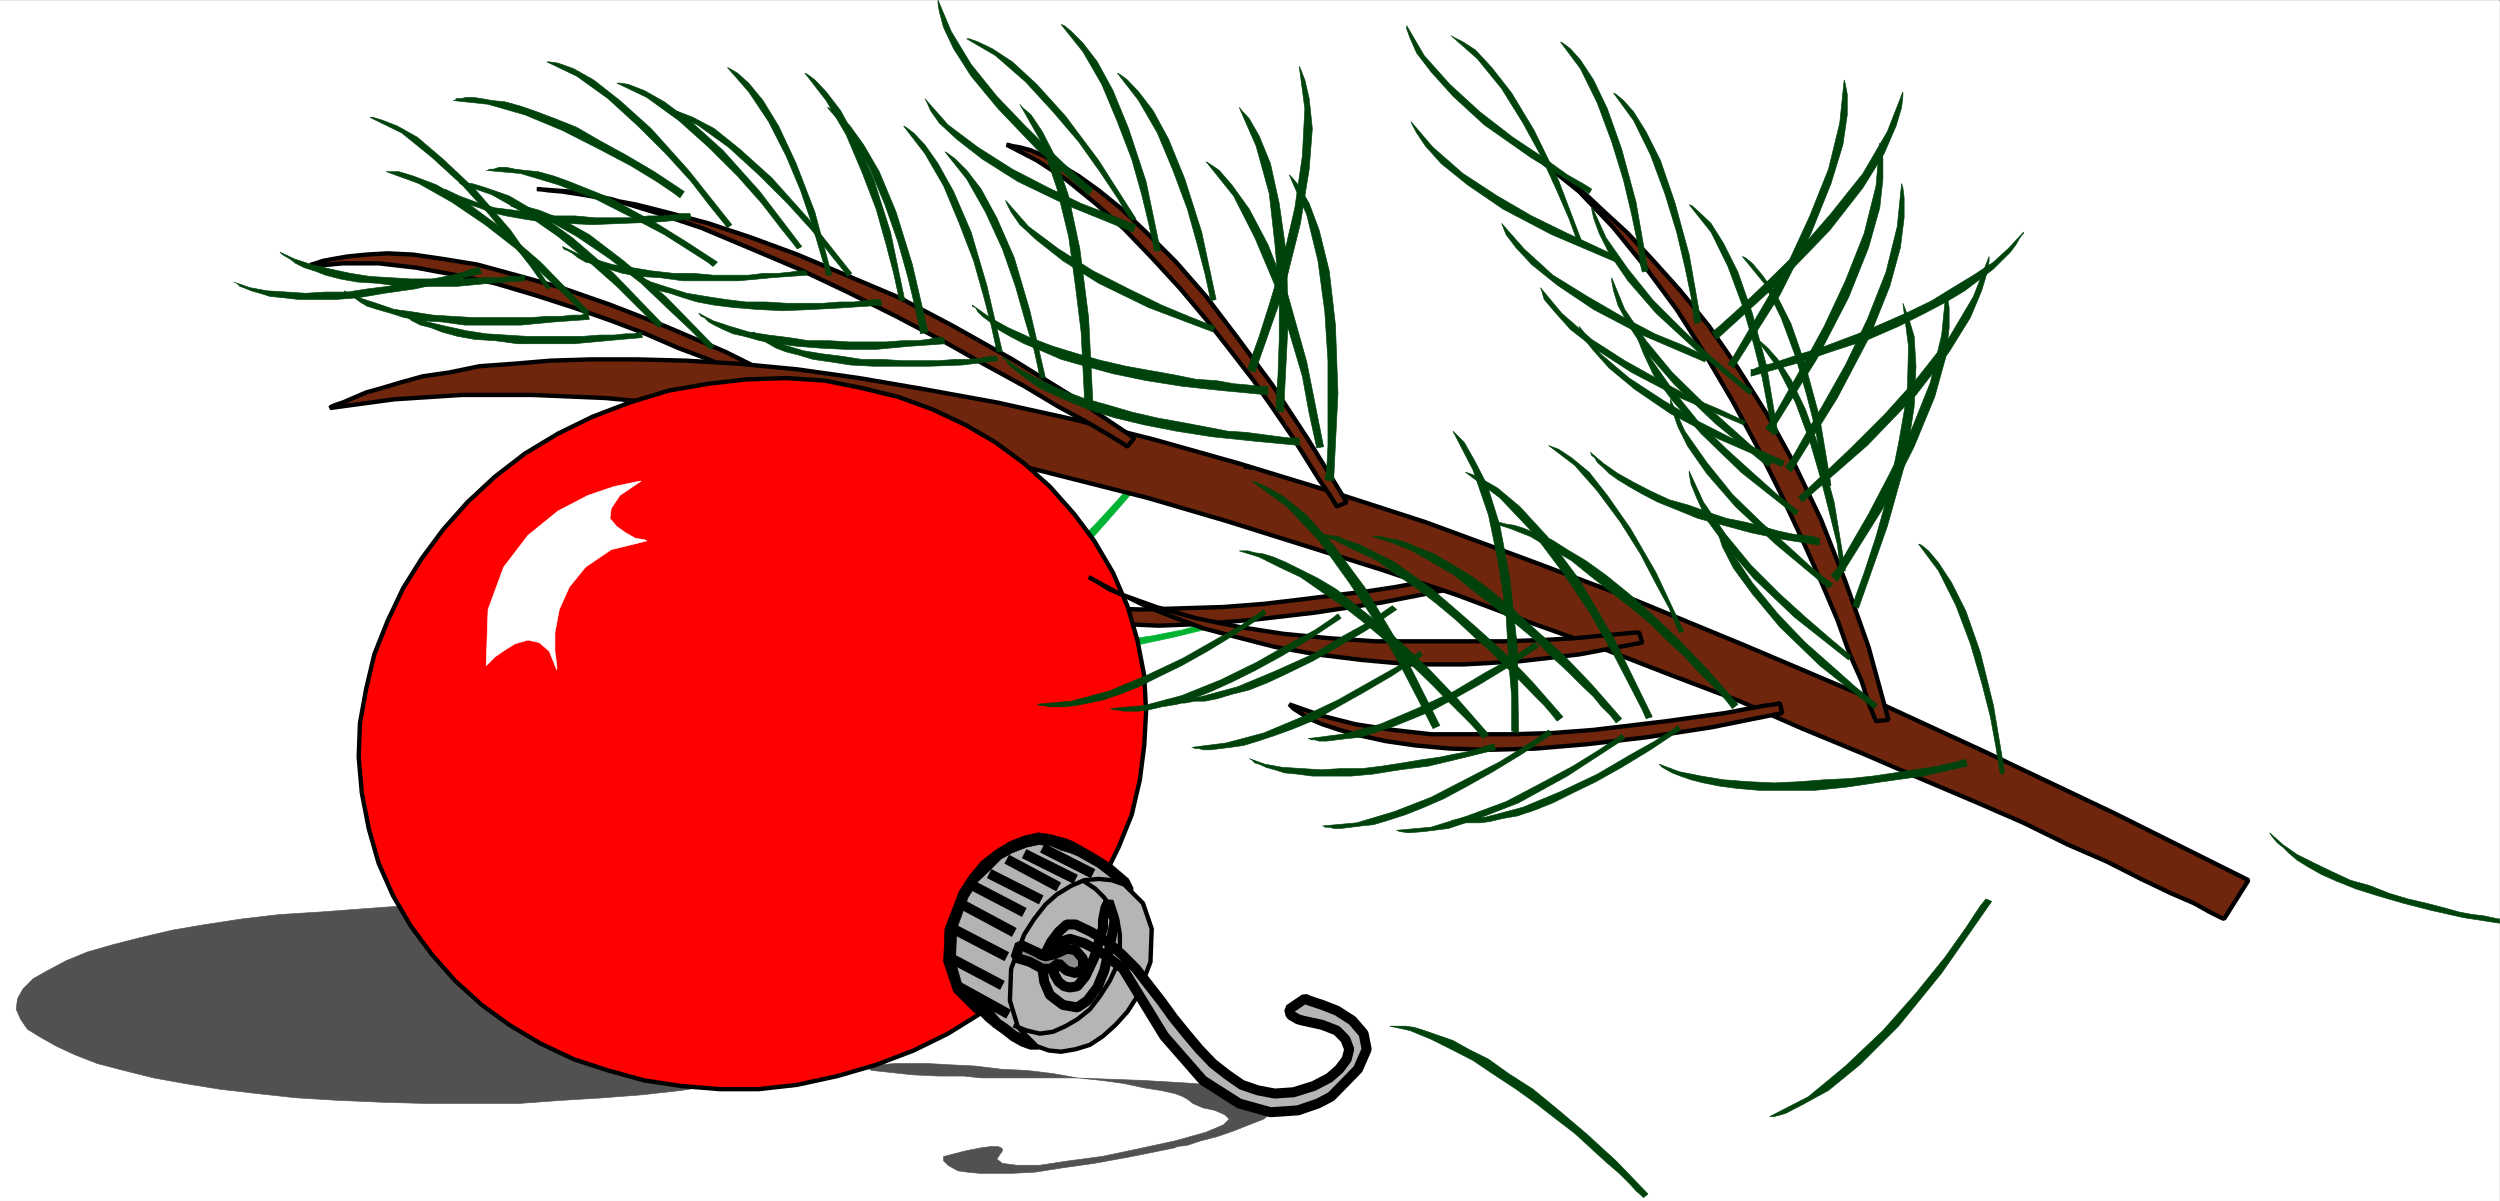 <svg xmlns="http://www.w3.org/2000/svg" width="2997.387" height="1439.999"><rect width="100%" height="100%" fill="#333333" stroke="none"/><defs><clipPath id="a"><path d="M0 0h2997.016v1438.477H0Zm0 0"/></clipPath></defs><path fill="#fff" d="M0 1439.687h2997.016V.144H0Zm0 0"/><g clip-path="url(#a)" transform="translate(0 1.523)"><path fill="#fff" fill-rule="evenodd" stroke="#fff" stroke-linecap="square" stroke-linejoin="bevel" stroke-miterlimit="10" stroke-width=".743" d="M0 1438.164h2997.016V-1.379H0Zm0 0"/></g><path fill="#70260c" fill-rule="evenodd" stroke="#70260c" stroke-linecap="square" stroke-linejoin="bevel" stroke-miterlimit="10" stroke-width=".743" d="m940.316 473.527-3.011-1.524-11.965-6.726-18.727-8.953-26.238-11.965-30.73-13.492-35.973-13.45-39.688-17.203-41.21-15.68-44.965-15.718-46.454-14.934-47.933-14.234-46.453-9.734-47.973-8.958-44.969-5.238h-42.695l-39.687 3.754 1.488-2.266 5.238-1.488 8.992-2.972 12.004-2.266 17.203-2.973 22.485-2.265 25.492-1.489 30.695 1.489 35.969 5.238 41.215 6.726 46.449 12.708 53.957 14.972 59.941 20.961 65.18 25.414 71.945 30.653 79.41 39.648zm0 0"/><path fill="none" stroke="#000" stroke-linecap="square" stroke-linejoin="bevel" stroke-miterlimit="10" stroke-width="5.239" d="m940.316 473.527-3.011-1.524-11.965-6.726-18.727-8.953-26.238-11.965-30.73-13.492-35.973-13.45-39.688-17.203-41.21-15.68-44.965-15.718-46.454-14.934-47.933-14.234-46.453-9.734-47.973-8.958-44.969-5.238h-42.695l-39.687 3.754 1.488-2.266 5.238-1.488 8.992-2.972 12.004-2.266 17.203-2.973 22.485-2.265 25.492-1.489 30.695 1.489 35.969 5.238 41.215 6.726 46.449 12.708 53.957 14.972 59.941 20.961 65.18 25.414 71.945 30.653 79.41 39.648zm0 0"/><path fill="#70260c" fill-rule="evenodd" stroke="#70260c" stroke-linecap="square" stroke-linejoin="bevel" stroke-miterlimit="10" stroke-width=".743" d="m1738.27 691.863-5.239 1.523-12.004 1.485-20.214 3.753-27.723 5.2-34.488 5.242-37.457 4.496-41.954 5.238-44.183 5.239-47.977 3.714-48.68 1.528-49.46 1.484-47.977-1.484-46.45-3.012-44.925-7.469-41.21-9.734-38.243-14.195 2.27 2.23 3.011 3.012 6.723 5.238 12.746 6.727 14.977 6.722 18.73 7.469 24.71 6.727 30.731 6.722 34.489 5.242 42.695 3.008 47.938 2.23 55.445-2.23 61.465-5.238 70.418-8.211 79.414-11.965 87.66-17.203zm0 0"/><path fill="none" stroke="#000" stroke-linecap="square" stroke-linejoin="bevel" stroke-miterlimit="10" stroke-width="5.239" d="m1738.27 691.863-5.239 1.523-12.004 1.485-20.214 3.753-27.723 5.2-34.488 5.242-37.457 4.496-41.954 5.238-44.183 5.239-47.977 3.714-48.68 1.528-49.46 1.484-47.977-1.484-46.45-3.012-44.925-7.469-41.21-9.734-38.243-14.195 2.27 2.23 3.011 3.012 6.723 5.238 12.746 6.727 14.977 6.722 18.73 7.469 24.71 6.727 30.731 6.722 34.489 5.242 42.695 3.008 47.938 2.23 55.445-2.23 61.465-5.238 70.418-8.211 79.414-11.965 87.66-17.203zm0 0"/><path fill="#00b333" fill-rule="evenodd" stroke="#00b333" stroke-linecap="square" stroke-linejoin="bevel" stroke-miterlimit="10" stroke-width=".743" d="M1449.79 746.484h-2.231l-6.762 1.484-10.48 3.715-13.489 3.754-15.719 3.012-18.73 3.715-20.254 3.011-22.441 3.711-24.008 3.012-23.969 3.715h-26.234l-23.97 1.523-22.483-1.523-23.97-1.485-20.214-3.714-19.469-6.766 3.715 1.527 3.008 3.711 5.242 1.528 8.992 3.714 10.477 3.008 12.004 3.715 14.976 1.527 17.242 2.227 20.997 1.488 25.457-1.488 26.234-2.227 32.219-3.011 34.445-7.47 38.203-8.25 42.735-10.437zm0 0"/><path fill="#00b333" fill-rule="evenodd" stroke="#00b333" stroke-linecap="square" stroke-linejoin="bevel" stroke-miterlimit="10" stroke-width=".743" d="m1371.902 563.261-1.527 1.485-5.238 6.726-8.25 10.48-11.965 11.965-14.23 15.715-17.247 18.692-18.726 18.691-20.254 18.688-22.445 20.918-22.48 20.214-24.009 19.434-23.968 16.46-26.196 17.204-24.008 14.195-23.968 11.965-23.97 6.723h10.481l8.25-1.485 10.477-2.23 12.004-4.496 15.719-5.238 17.242-8.953 18.73-11.965 22.48-13.489 23.97-18.691 25.492-22.445 29.21-26.157 30.731-30.652 32.961-37.383 35.973-41.914zm0 0"/><path fill="#515151" fill-rule="evenodd" stroke="#515151" stroke-linecap="square" stroke-linejoin="bevel" stroke-miterlimit="10" stroke-width=".743" d="m1408.578 1367.902-44.926 9.734-42.738 8.953-39.684 5.239-34.488 5.242h-27.723l-17.203-2.23-6.765-5.239 6.765-9.738v-2.227l-1.523-1.484-3.715-1.527h-8.25l-12.004 1.527-18.73 3.71-26.235 6.727v5.239l1.524 1.488 3.754 3.754 5.238 3.008 6.727 3.714 10.48 1.489 15.754 1.523h38.945l27.723-1.523 32.96-5.203 37.497-5.239 44.926-8.25 51.691-10.437 3.012-1.527 12.004-1.485 15.715-5.238 20.253-5.242 19.473-6.723 18.73-7.469 17.243-6.726 10.48-8.25 2.969-6.727-5.238-8.953-17.203-6.723-29.247-6.765-44.183-5.2-62.211-3.753-82.422-3.012h-111.629l-20.957-2.23h-30.734l-30.73-1.485-27.723-3.012-20.957-2.226-4.496-3.012 14.972-3.715 15.719-1.484h42.738l26.196 1.484 29.246 1.488 30.695 3.75 30.73 1.489 31.477 3.754 29.207 5.199 29.207 3.012 26.98 3.754 24.008 5.199 19.473 3.011 17.203 3.754 9.774 3.715 5.242 3.008 6.722 5.242 12.004 5.2 14.235 3.011 11.964 5.238 5.278 5.239-6.766 6.726-20.957 8.953zm-325.156-156.285-6.727 11.965-12.004 11.964-17.242 10.48-20.957 11.966-25.492 10.437-29.207 8.25-34.488 8.953-38.2 8.25-38.945 6.727-43.476 6.726-46.454 5.239-47.937 3.714-49.461 3.012-51.687 3.754h-108.66l-54.704-1.527-51.687-2.227-50.207-3.012-47.934-5.199-44.965-5.242-41.215-6.723-37.457-6.765-35.972-8.953-31.473-8.211-26.98-10.48-22.442-10.477-18.73-10.48-15.758-9.696-8.25-11.965-5.238-11.965 1.523-12.746 6.727-11.965 12.004-11.965 17.203-9.699 22.48-11.965 25.496-10.476 31.473-8.992 32.219-8.211 38.203-8.957 39.687-6.762 44.219-6.727 44.965-5.238 47.937-2.973 50.207-3.753 50.946-3.715h108.66l54.7 2.23 51.69 1.485 50.204 3.754 47.937 4.496 44.965 5.242 41.21 6.722 37.458 7.47 35.973 8.21 31.437 8.992 26.977 9.7 24.754 10.476 16.46 10.48 15.754 10.477 8.996 11.965 2.97 11.965zm0 0"/><path fill="#70260c" fill-rule="evenodd" stroke="#70260c" stroke-linecap="square" stroke-linejoin="bevel" stroke-miterlimit="10" stroke-width=".743" d="m2666.582 1101.667-3.715-1.484-13.492-6.727-18.727-10.476-27.722-11.965-35.973-17.207-41.21-20.918-46.45-20.215-53.215-26.156-58.457-25.414-65.18-27.684-67.406-29.168-74.172-30.656-74.957-32.922-80.898-30.652-84.692-32.887-85.39-30.652-87.664-32.922-91.414-30.656-185.805-58.336-94.426-27.684-94.387-23.93-94.43-23.93-95.128-20.171-92.902-17.207-92.157-15.719-91.418-10.437-89.187-8.25-87.66-3.715h-84.653l-80.898 5.238-77.184 10.441 1.485-1.488 5.242-2.226 8.992-3.012 12.004-5.238 15.719-6.727 18.726-5.238 22.485-6.727 26.98-7.469 31.473-4.496 35.972-7.468 41.211-3.008 44.184-3.715 48.719-1.527h54.699l58.418 1.527 63.691 3.715 70.422 6.722 74.172 10.481 78.668 13.488 86.176 15.68 91.418 20.215 95.91 23.93 103.383 29.128 107.914 32.922 115.387 37.38 122.109 44.886 127.387 47.86 134.113 55.327 140.836 59.82 146.117 67.333 154.367 73.273 161.836 80.781zm0 0"/><path fill="none" stroke="#000" stroke-linecap="square" stroke-linejoin="bevel" stroke-miterlimit="10" stroke-width="5.239" d="m2666.582 1101.667-3.715-1.484-13.492-6.727-18.727-10.476-27.722-11.965-35.973-17.207-41.21-20.918-46.45-20.215-53.215-26.156-58.457-25.414-65.18-27.684-67.406-29.168-74.172-30.656-74.957-32.922-80.898-30.652-84.692-32.887-85.39-30.652-87.664-32.922-91.414-30.656-185.805-58.336-94.426-27.684-94.387-23.93-94.43-23.93-95.128-20.171-92.902-17.207-92.157-15.719-91.418-10.437-89.187-8.25-87.66-3.715h-84.653l-80.898 5.238-77.184 10.441 1.485-1.488 5.242-2.226 8.992-3.012 12.004-5.238 15.719-6.727 18.726-5.238 22.485-6.727 26.98-7.469 31.473-4.496 35.972-7.468 41.211-3.008 44.184-3.715 48.719-1.527h54.699l58.418 1.527 63.691 3.715 70.422 6.722 74.172 10.481 78.668 13.488 86.176 15.68 91.418 20.215 95.91 23.93 103.383 29.128 107.914 32.922 115.387 37.38 122.109 44.886 127.387 47.86 134.113 55.327 140.836 59.82 146.117 67.333 154.367 73.273 161.836 80.781zm0 0"/><path fill="#00420c" fill-rule="evenodd" stroke="#00420c" stroke-linecap="square" stroke-linejoin="bevel" stroke-miterlimit="10" stroke-width=".743" d="m1499.25 560.992-2.973-1.485H1491h5.277l4.457 1.485zm0 0"/><path fill="none" stroke="#000" stroke-linecap="square" stroke-linejoin="bevel" stroke-miterlimit="10" stroke-width="5.239" d="m1499.25 560.992-2.973-1.485H1491h5.277l4.457 1.485zm0 0"/><path fill="#70260c" fill-rule="evenodd" stroke="#70260c" stroke-linecap="square" stroke-linejoin="bevel" stroke-miterlimit="10" stroke-width=".743" d="m2249.266 864.605-2.266-5.2-6.727-16.46-8.25-26.2-14.23-32.14-14.977-41.875-19.472-45.629-22.48-50.086-25.497-54.586-27.723-55.363-30.73-56.813-32.96-56.109-33.704-53.098-38.203-51.574-37.457-46.371-41.211-43.363-41.953-33.664 3.71 1.484 10.52 6.727 13.489 11.964 20.96 15.72 23.965 22.44 27.723 25.415 30.734 32.922 32.22 35.894 34.444 42.621 34.489 50.086 34.445 54.582 33 59.824 32.219 67.332 29.207 74.016 27.722 78.512 23.97 87.508zm0 0"/><path fill="none" stroke="#000" stroke-linecap="square" stroke-linejoin="bevel" stroke-miterlimit="10" stroke-width="5.239" d="m2249.266 864.605-2.266-5.2-6.727-16.46-8.25-26.2-14.23-32.14-14.977-41.875-19.472-45.629-22.48-50.086-25.497-54.586-27.723-55.363-30.73-56.813-32.96-56.109-33.704-53.098-38.203-51.574-37.457-46.371-41.211-43.363-41.953-33.664 3.71 1.484 10.52 6.727 13.489 11.964 20.96 15.72 23.965 22.44 27.723 25.415 30.734 32.922 32.22 35.894 34.444 42.621 34.489 50.086 34.445 54.582 33 59.824 32.219 67.332 29.207 74.016 27.722 78.512 23.97 87.508zm0 0"/><path fill="#70260c" fill-rule="evenodd" stroke="#70260c" stroke-linecap="square" stroke-linejoin="bevel" stroke-miterlimit="10" stroke-width=".743" d="m1351.648 535.578-5.238-3.754-17.246-10.438-25.453-14.976-34.484-18.692-41.211-24.672-46.454-25.414-51.69-29.168-55.442-29.168-58.457-29.168-58.414-27.683-59.942-25.414-56.969-23.93-56.183-18.691-51.692-15.72-47.937-8.952-41.211-3.012h2.973l10.515 1.488 17.207 1.524 23.965 3.715 29.25 5.238 35.969 6.726 41.215 10.48 44.926 11.962 51.687 17.207 54.703 20.176 58.453 24.672 63.696 26.937 65.18 34.41 70.417 39.606 72.688 44.886 73.43 49.348zm0 0"/><path fill="none" stroke="#000" stroke-linecap="square" stroke-linejoin="bevel" stroke-miterlimit="10" stroke-width="5.239" d="m1351.648 535.578-5.238-3.754-17.246-10.438-25.453-14.976-34.484-18.692-41.211-24.672-46.454-25.414-51.69-29.168-55.442-29.168-58.457-29.168-58.414-27.683-59.942-25.414-56.969-23.93-56.183-18.691-51.692-15.72-47.937-8.952-41.211-3.012h2.973l10.515 1.488 17.207 1.524 23.965 3.715 29.25 5.238 35.969 6.726 41.215 10.48 44.926 11.962 51.687 17.207 54.703 20.176 58.453 24.672 63.696 26.937 65.18 34.41 70.417 39.606 72.688 44.886 73.43 49.348zm0 0"/><path fill="#00420c" fill-rule="evenodd" stroke="#00420c" stroke-linecap="square" stroke-linejoin="bevel" stroke-miterlimit="10" stroke-width=".743" d="m1246.742 453.312-1.484-8.953-5.242-23.93-10.477-34.41-12.004-42.617-15.719-44.887-20.254-44.105-22.48-39.649-26.2-32.883 3.755 2.23 8.953 6.727 13.492 13.45 17.242 22.441 18.727 34.41 21 47.86 18.726 63.574 18.73 80.742zm854.18 14.977-6.766-5.243-18.726-14.972-27.723-23.93-30.734-29.168-34.446-34.371-30.734-38.16-26.195-37.38-17.243-38.124v3.715l2.227 10.48 6.766 18.688 11.964 23.93 22.481 32.921 33.742 38.867 48.68 44.887 63.695 53.098zm23.968 85.98-6.765-5.242-18.73-14.934-27.72-24.672-32.218-29.168-34.45-33.668-31.472-38.12-25.496-37.419-15.719-38.125v3.754l2.27 11.965 5.238 17.207 13.492 25.414 20.215 30.653 34.445 39.648 48.72 46.332 62.948 51.613zM789.703 392.746l-7.469-6.727-17.242-17.203-25.492-25.414-32.965-29.168-37.457-30.656-39.723-27.68-39.687-22.445-38.984-13.45h15.015l17.203 5.239 27.723 9.734 33 19.434 42.7 30.656 49.46 42.617L794.2 388.25zm0 0"/><path fill="#00420c" fill-rule="evenodd" stroke="#00420c" stroke-linecap="square" stroke-linejoin="bevel" stroke-miterlimit="10" stroke-width=".743" d="m851.168 418.906-6.766-6.727-17.242-17.203-25.453-23.93-32.96-31.398-37.458-29.168-39.727-26.902-39.726-22.442-39.688-14.195h15.72l18.73 5.203 26.234 10.477 33.703 18.691 41.215 31.434 50.203 42.62 58.453 59.825zm0 0"/><path fill="red" fill-rule="evenodd" stroke="red" stroke-linecap="square" stroke-linejoin="bevel" stroke-miterlimit="10" stroke-width=".743" d="m1004.012 1290.128-47.977 10.48-46.453 5.24h-46.45l-46.448-3.755-44.184-6.722-43.48-11.965-41.211-13.453-39.688-18.727-37.496-22.406-32.96-23.926-32.22-29.172-27.722-31.433-25.453-34.372-20.997-35.894-17.246-38.902-11.96-41.875-8.25-42.622-3.755-42.617 1.524-41.133 7.469-41.136 9.734-41.133 15.758-39.645 18.73-39.609 22.48-35.895 25.454-34.406 29.25-32.922 32.96-30.656 35.934-27.683 39.723-23.93 41.211-20.176 44.965-17.203 46.453-14.191 47.938-8.25 46.449-5.243 46.449-1.484 46.453 3.012 44.223 8.953 43.476 10.476 41.172 14.977 39.727 18.691 35.972 20.918 34.45 25.414 30.73 27.684 29.207 32.922 24.008 32.14 22.445 38.122 17.242 39.648 12.004 41.133 8.25 42.62 2.227 42.618-2.227 41.133-5.277 41.133-9.738 41.879-15.719 38.902-18.727 38.121-22.484 35.895-25.492 35.894-29.207 30.695-32.961 31.395-35.973 26.902-39.687 24.672-41.211 20.215-44.965 17.203zm0 0"/><path fill="none" stroke="#000" stroke-linecap="square" stroke-linejoin="bevel" stroke-miterlimit="10" stroke-width="5.239" d="m1004.012 1290.128-47.977 10.48-46.453 5.24h-46.45l-46.448-3.755-44.184-6.722-43.48-11.965-41.211-13.453-39.688-18.727-37.496-22.406-32.96-23.926-32.22-29.172-27.722-31.433-25.453-34.372-20.997-35.894-17.246-38.902-11.96-41.875-8.25-42.622-3.755-42.617 1.524-41.133 7.469-41.136 9.734-41.133 15.758-39.645 18.73-39.609 22.48-35.895 25.454-34.406 29.25-32.922 32.96-30.656 35.934-27.683 39.723-23.93 41.211-20.176 44.965-17.203 46.453-14.191 47.938-8.25 46.449-5.243 46.449-1.484 46.453 3.012 44.223 8.953 43.476 10.476 41.172 14.977 39.727 18.691 35.972 20.918 34.45 25.414 30.73 27.684 29.207 32.922 24.008 32.14 22.445 38.122 17.242 39.648 12.004 41.133 8.25 42.62 2.227 42.618-2.227 41.133-5.277 41.133-9.738 41.879-15.719 38.902-18.727 38.121-22.484 35.895-25.492 35.894-29.207 30.695-32.961 31.395-35.973 26.902-39.687 24.672-41.211 20.215-44.965 17.203zm0 0"/><path fill="#fff" fill-rule="evenodd" stroke="#fff" stroke-linecap="square" stroke-linejoin="bevel" stroke-miterlimit="10" stroke-width=".743" d="m768.746 576.71-8.25 1.489-24.71 5.238-30.735 10.48-35.973 18.688-35.973 29.168-29.207 38.125-18.726 50.867-2.27 67.293 3.754-3.715 6.766-6.765 11.965-8.211 12.004-7.47 15.714-4.495 13.493 3.012 12.004 10.437 8.992 22.445v-5.238l-2.27-17.207v-22.402l5.242-27.684 12.004-26.941 19.469-23.926 30.734-20.922 42.696-10.477-2.969-1.484-10.52-1.488-11.964-6.762-10.516-7.469-8.21-9.699 1.483-11.965 10.477-15.715zm0 0"/><path fill="#b3b3b3" fill-rule="evenodd" stroke="#b3b3b3" stroke-linecap="square" stroke-linejoin="bevel" stroke-miterlimit="10" stroke-width=".743" d="M1243.027 1251.226h-8.25l-8.992-3.715-9.734-5.238-10.52-8.211-10.48-7.508-8.25-8.21-8.992-6.727-6.723-3.754-22.484-22.442-10.48-32.14 2.23-39.649 15.015-41.132 11.965-18.692 14.23-15.676 15.016-13.492 15.719-8.953 17.242-6.727 15.719-3.007 14.972 1.484 15.758 5.238 8.25 3.012 10.48 5.238 11.966 6.727 12.003 7.469 10.477 6.722 10.52 8.254 8.21 6.723 3.754 8.953v10.48l-5.238 8.211-6.726 10.48-10.52 10.477-10.477 9.735-10.48 10.441-9.734 10.48-6.766 11.965-10.477 27.68-10.48 30.656-12.004 27.684zm0 0"/><path fill-rule="evenodd" stroke="#000" stroke-linecap="square" stroke-linejoin="bevel" stroke-miterlimit="10" stroke-width=".743" d="m1167.332 1213.105 2.266 1.484 5.238 2.266 6.727 6.727 9.734 8.21 10.52 7.47 10.48 8.25 12.004 6.726 10.476 3.754h10.48l-3.753-14.235h-6.727l-6.761-2.972-8.997-3.754-10.476-8.211-9.738-6.723-7.508-8.992-9.735-6.727-8.992-5.238 2.266 1.484zm0 0"/><path fill-rule="evenodd" stroke="#000" stroke-linecap="square" stroke-linejoin="bevel" stroke-miterlimit="10" stroke-width=".743" d="m1150.086 1068.785-17.203 44.847-1.524 39.649 12.004 35.894 23.969 23.93 7.504-10.48-20.996-20.176-8.25-29.168 1.527-39.649 13.488-37.379zm128.874-62.832-18.73-5.243-14.972-2.226-17.242 3.754-17.207 6.722-17.243 10.442-17.242 13.488-14.234 17.207-12.004 18.688 10.52 7.468 11.964-19.433 14.23-13.45 13.493-13.488 13.488-7.468 17.242-6.727 14.235-3.012 14.973 1.528 12.003 5.199zm0 0"/><path fill-rule="evenodd" stroke="#000" stroke-linecap="square" stroke-linejoin="bevel" stroke-miterlimit="10" stroke-width=".743" d="M1358.414 1065.773v-1.484l-5.281-10.48-10.477-8.954-9.738-8.25-10.477-6.723-12.004-7.469-11.964-6.726-12.004-6.727-7.508-3.007-6.727 13.449 10.48 3.012 8.993 3.753 12.004 6.723 11.965 6.727 9.734 7.468 10.52 8.25 6.726 5.2 2.266 6.765v-1.527zm0 0"/><path fill-rule="evenodd" stroke="#000" stroke-linecap="square" stroke-linejoin="bevel" stroke-miterlimit="10" stroke-width=".743" d="m1296.203 1151.792 7.508-12.707 9.734-8.25 10.48-10.476 10.481-10.442 10.516-11.964 6.726-9.735 6.766-10.48v-11.965h-13.492v8.25l-3.754 6.727-6.762 10.48-10.48 8.953-10.48 9.734-9.735 10.442-10.516 11.965-6.726 11.964zm-50.945 106.2 18.726-20.961 13.493-29.168 10.476-30.653 8.25-25.418-9.734-7.503-12.004 29.168-10.48 31.437-10.477 25.414-12.004 13.45zm0 0"/><path fill="#b5b5b5" fill-rule="evenodd" stroke="#b5b5b5" stroke-linecap="square" stroke-linejoin="bevel" stroke-miterlimit="10" stroke-width=".743" d="m1243.027 1254.238-22.48-22.446-9.738-32.14 1.488-38.16 15.719-41.133 12-18.692 13.492-17.203 13.488-11.965 17.242-10.44 15.719-6.724 17.242-1.527 15.719 1.527 14.976 5.2 22.481 22.445 10.48 30.652-1.484 39.649-15.719 41.133-12.004 18.69-14.234 15.716-14.973 13.453-15.757 10.477-17.204 5.242-17.246 2.968-14.972-1.484zm0 0"/><path fill="none" stroke="#000" stroke-linecap="square" stroke-linejoin="bevel" stroke-miterlimit="10" stroke-width="5.239" d="m1243.027 1254.238-22.48-22.446-9.738-32.14 1.488-38.16 15.719-41.133 12-18.692 13.492-17.203 13.488-11.965 17.242-10.44 15.719-6.724 17.242-1.527 15.719 1.527 14.976 5.2 22.481 22.445 10.48 30.652-1.484 39.649-15.719 41.133-12.004 18.69-14.234 15.716-14.973 13.453-15.757 10.477-17.204 5.242-17.246 2.968-14.972-1.484zm0 0"/><path fill="none" stroke="#000" stroke-linecap="square" stroke-linejoin="bevel" stroke-miterlimit="10" stroke-width="12.004" d="m1254.992 1019.402 50.203 25.453m-71.941-18.688 50.984 25.415m-71.941-18.692 51.687 27.645m-72.687-10.438 51.73 26.156m-71.941-11.964 51.687 26.94m-62.168-3.011 50.204 26.938m-60.723 2.23 51.73 26.902m-56.226 7.504 50.988 26.903m-42.738 6.726 50.207 27.684"/><path fill="none" stroke="#000" stroke-linecap="square" stroke-linejoin="bevel" stroke-miterlimit="10" stroke-width="5.239" d="m1299.957 1056.82 13.488 8.953 10.48 10.48 8.993 13.45 6.766 13.492 2.972 17.164v17.203l-2.972 18.73-8.993 19.43-12.004 18.691-12.003 15.72-14.977 11.964-14.23 8.211-14.977 6.723-15.758 2.23-15.719-3.715-13.488-5.238"/><path fill-rule="evenodd" stroke="#000" stroke-linecap="square" stroke-linejoin="bevel" stroke-miterlimit="10" stroke-width=".743" d="M1286.469 1160.003h-2.23l-3.009-1.484-2.27-2.227v-4.5l2.27-3.75h5.239l1.484 1.485 1.527 2.265v4.5l-1.527 2.227zm0 0"/><path fill="#00420c" fill-rule="evenodd" stroke="#00420c" stroke-linecap="square" stroke-linejoin="bevel" stroke-miterlimit="10" stroke-width=".743" d="m2013.258 758.449-3.008-6.766-8.996-22.402-15.719-29.168-18.726-35.895-24.008-38.164-27.723-37.379-26.977-30.652-31.437-23.93 3.715 1.485 8.25 3.011 15.758 10.438 20.957 17.207 21.738 27.683 27.723 39.645 30.73 53.059 32.965 70.304zm143.105-145.844-7.504-5.238-18.73-14.938-27.723-24.71-32.219-29.13-34.445-33.664-30.734-38.125-26.235-37.418-17.242-38.12v3.714l2.266 11.965 6.726 17.203 12.004 25.453 22.48 30.656 34.45 39.606 47.977 46.375 65.18 51.61zm241.992 315.578-1.488-8.21-3.75-23.93-6.726-36.637-10.52-41.133-13.488-46.375-17.203-45.629-20.996-41.875-23.97-32.14 3.755 1.484 8.21 6.726 12.005 14.192 15.718 23.968 17.243 34.372 17.242 49.382 15.719 63.536 13.488 80.78zm0 0"/><path fill="#70260c" fill-rule="evenodd" stroke="#70260c" stroke-linecap="square" stroke-linejoin="bevel" stroke-miterlimit="10" stroke-width=".743" d="M1965.285 758.449h-5.242l-15.719 1.484-24.008 2.23-32.215 3.012-39.687 2.227-44.965 1.484h-154.328l-55.445-3.71-54.7-5.243-53.214-8.25-51.692-10.437-47.937-13.493-43.477-15.675-37.46-20.215 3.011 1.523 8.992 5.238 13.492 8.211 20.957 8.954 23.97 11.964 30.73 11.965 35.972 13.492 39.688 10.438 46.449 11.965 50.207 8.992 54.7 6.726 58.452 5.239h63.696l66.664-3.754 71.203-8.211 75.656-14.191zm0 0"/><path fill="none" stroke="#000" stroke-linecap="square" stroke-linejoin="bevel" stroke-miterlimit="10" stroke-width="5.239" d="M1965.285 758.449h-5.242l-15.719 1.484-24.008 2.23-32.215 3.012-39.687 2.227-44.965 1.484h-154.328l-55.445-3.71-54.7-5.243-53.214-8.25-51.692-10.437-47.937-13.493-43.477-15.675-37.46-20.215 3.011 1.523 8.992 5.238 13.492 8.211 20.957 8.954 23.97 11.964 30.73 11.965 35.972 13.492 39.688 10.438 46.449 11.965 50.207 8.992 54.7 6.726 58.452 5.239h63.696l66.664-3.754 71.203-8.211 75.656-14.191zm0 0"/><path fill="#70260c" fill-rule="evenodd" stroke="#70260c" stroke-linecap="square" stroke-linejoin="bevel" stroke-miterlimit="10" stroke-width=".743" d="m2133.883 842.945-5.238 1.484-12.004 1.485-20.957 3.753-26.98 5.243-32.962 4.496-37.496 5.199-43.441 5.238-44.223 5.242-48.68 3.75-47.976 1.489h-98.14l-46.45-5.239-44.223-6.726-41.172-10.48-38.238-13.45 1.524 1.485 3.714 3.753 8.25 5.243 10.477 6.722 15.758 6.727 20.215 6.726 24.75 6.723 30.695 6.727 35.973 5.238 41.21 3.754 47.938 1.484 55.441-1.484 61.465-5.238 70.422-8.211 77.926-11.965 85.394-17.203zm0 0"/><path fill="none" stroke="#000" stroke-linecap="square" stroke-linejoin="bevel" stroke-miterlimit="10" stroke-width="5.239" d="m2133.883 842.945-5.238 1.484-12.004 1.485-20.957 3.753-26.98 5.243-32.962 4.496-37.496 5.199-43.441 5.238-44.223 5.242-48.68 3.75-47.976 1.489h-98.14l-46.45-5.239-44.223-6.726-41.172-10.48-38.238-13.45 1.524 1.485 3.714 3.753 8.25 5.243 10.477 6.722 15.758 6.727 20.215 6.726 24.75 6.723 30.695 6.727 35.973 5.238 41.21 3.754 47.938 1.484 55.441-1.484 61.465-5.238 70.422-8.211 77.926-11.965 85.394-17.203zm0 0"/><path fill="#70260c" fill-rule="evenodd" stroke="#70260c" stroke-linecap="square" stroke-linejoin="bevel" stroke-miterlimit="10" stroke-width=".743" d="m1602.668 607.367-1.524-2.973-7.468-11.965-12.004-17.203-14.973-23.93-17.246-27.683-22.48-32.883-23.97-34.406-27.722-35.895-29.207-37.418-30.73-36.637-32.965-35.894-34.484-35.895-34.45-30.652-35.968-29.172-34.45-22.441-35.972-18.692h1.488l5.238 1.489 8.992 1.523 13.493 3.715 15.753 6.726 18.731 10.477 22.445 13.45 24.004 17.206 27.723 22.442 30.695 29.168 34.485 34.41 35.972 41.133 37.457 49.343 41.957 56.852 42.696 65.062 46.449 75.504zm0 0"/><path fill="none" stroke="#000" stroke-linecap="square" stroke-linejoin="bevel" stroke-miterlimit="10" stroke-width="5.239" d="m1602.668 607.367-1.524-2.973-7.468-11.965-12.004-17.203-14.973-23.93-17.246-27.683-22.48-32.883-23.97-34.406-27.722-35.895-29.207-37.418-30.73-36.637-32.965-35.894-34.484-35.895-34.45-30.652-35.968-29.172-34.45-22.441-35.972-18.692h1.488l5.238 1.489 8.992 1.523 13.493 3.715 15.753 6.726 18.731 10.477 22.445 13.45 24.004 17.206 27.723 22.442 30.695 29.168 34.485 34.41 35.972 41.133 37.457 49.343 41.957 56.852 42.696 65.062 46.449 75.504zm0 0"/><path fill="#00420c" fill-rule="evenodd" stroke="#00420c" stroke-linecap="square" stroke-linejoin="bevel" stroke-miterlimit="10" stroke-width=".743" d="m1356.887 264.109-5.239-6.727-11.964-20.176-20.996-31.398-25.493-35.894-30.695-35.891-32.96-35.934-35.974-31.398-34.484-20.176h3.008l10.48 3.715 17.243 8.25 23.968 15.68 29.246 26.941 34.45 38.121 39.722 53.098 44.926 70.3zm26.98 36.676-1.488-8.996-5.238-23.93-8.25-34.406-12.004-42.618-17.203-44.847-18.77-44.887-22.441-38.906-26.239-32.883 3.754 1.484 8.25 6.727 14.235 14.23 17.203 22.407 18.73 34.406 18.727 45.633 20.996 63.574 17.246 83.012zm67.446 59.82-1.524-8.992-5.238-23.93-8.996-34.406-11.961-42.621-17.246-46.371-18.727-44.848-22.484-38.906-25.453-32.883 2.972 1.488 8.992 6.723 13.489 14.195 17.242 22.442 18.73 34.41 19.473 47.855 20.215 63.578 17.242 80.742zm-256.263 61.309-1.484-8.211-5.238-23.93-8.992-34.406-12.004-42.621-17.246-44.887-18.727-44.887-22.484-38.863-25.453-32.922 3.012 1.523 8.992 6.727 13.449 14.191 15.758 22.446 18.73 33.664 20.996 48.601 18.727 63.54 18.73 80.035zm-116.866-61.309-1.489-8.992-5.277-23.93-8.992-34.406-11.965-42.621-17.242-44.848-18.73-44.144-23.97-41.133-25.492-32.883 3.012 1.488 8.992 6.723 13.489 14.195 17.242 22.442 18.73 34.41 20.957 47.855 20.254 63.578 17.203 82.266zm0 0"/><path fill="#00420c" fill-rule="evenodd" stroke="#00420c" stroke-linecap="square" stroke-linejoin="bevel" stroke-miterlimit="10" stroke-width=".743" d="m1103.637 400.214-1.485-8.953-5.242-23.93-8.25-34.41-11.965-42.617-15.757-44.887-18.727-44.847-23.969-41.133-26.234-30.656 3.75 1.488 8.254 7.469 14.23 11.96 17.242 23.93 18.73 32.18 20.216 48.602 19.472 62.796 18.727 80.778zm-113.117-70.3-1.524-8.958-6.726-22.44-8.993-30.657-13.488-39.645-17.246-41.133-20.957-41.093-23.969-35.934-25.492-29.129 3.012 1.485 8.992 5.238 13.488 11.965 17.207 20.918 18.727 30.656 20.996 44.887 22.484 58.336 20.215 75.504zm800.964 562.375h-1.527l-6.723 1.484-10.52 3.754-13.448 3.754-15.758 2.972-18.73 3.754-20.958 2.969-22.48 3.754-24.008 3.754-23.969 2.973h-25.453l-23.969 1.484-22.484-1.484-24.008-1.485-20.957-3.754-18.726-6.726 2.968 1.484 3.754 3.754 5.242 1.488 8.25 3.754 10.477 2.969 12.004 3.754 15.758 1.488 17.203 2.266h46.453l25.492-2.266 32.961-5.242 34.45-4.457 37.495-8.992 42.696-10.48zm65.18-17.204-6.766 5.239-20.214 13.449-31.473 19.473-38.945 20.175-43.48 22.442-44.184 17.207-44.965 13.449-41.211 3.754h1.488l1.484 1.484h5.278l5.242 1.489h8.992l11.965-1.489 12.004-1.484 14.973-1.527 17.246-5.239 20.957-6.722 22.48-8.957 24.008-10.477 27.723-14.937 30.691-17.204 34.488-20.957 35.934-23.93zm87.66 5.239-6.762 5.238-20.214 13.45-31.477 19.472-37.457 20.176-42.7 22.445-46.448 17.203-43.48 13.45-41.212 3.714 3.754 1.524 10.48 1.488 18.727-1.488 29.246-3.75 35.934-11.965 47.976-18.692 58.453-32.14 68.895-44.887zm0 0"/><path fill="#00420c" fill-rule="evenodd" stroke="#00420c" stroke-linecap="square" stroke-linejoin="bevel" stroke-miterlimit="10" stroke-width=".743" d="m2011.734 869.843-6.726 5.242-20.996 13.45-30.692 17.203-38.242 22.445-44.183 20.957-44.965 18.688-44.965 11.964-41.211 3.715h2.27l1.484 1.528h5.238l5.242 1.484h20.254l11.965-1.484 15.754-3.754 17.246-2.973 20.215-6.766 22.48-8.953 23.97-11.965 27.722-13.449 30.73-17.203 34.45-20.96 35.972-23.927zM854.883 319.472l-6.727-5.238-20.996-13.45-30.691-19.472-38.242-20.176-44.184-22.445-44.965-17.203-44.965-13.45-41.21-3.753h2.269l1.484-1.489h5.239l6.765-2.226h8.25l10.48 2.226 11.965 1.489 15.754 1.523 18.73 5.2 18.731 6.765 22.48 8.953 26.24 10.48 26.937 14.938 31.476 17.203 33.742 20.957 36.715 23.93zm1366.66 406.797 2.973-10.48 10.52-29.168 14.23-43.36 14.976-53.097 12.004-58.34 10.477-59.82 1.488-56.813-6.727-51.613 1.489 3.754 5.238 13.449 6.762 22.445 2.23 35.89-2.23 48.602-9.735 63.578-22.48 80-34.488 97.985zM815.195 237.206l-6.765-5.238-20.957-14.195-30.73-18.727-38.204-20.175-44.219-22.446-44.965-18.687-44.183-12.711-41.957-4.496h2.23l1.524-2.227h5.242l6.723-1.488h8.992l9.738 1.488 12.004 2.227 15.719 1.527 18.726 5.2 19.512 6.765 21.7 8.21 26.237 10.477 26.977 15.68 31.477 17.203 34.449 20.215 35.969 23.93zm56.93 35.895-5.238-6.727-15.719-19.433-22.484-29.168-29.246-32.18-34.446-34.406-35.972-32.883-37.458-26.941L655.59 74.16h3.012l10.476 1.523 18.73 6.727 23.97 13.449 31.472 24.672 37.461 33.668 44.965 50.086 51.687 65.062zm83.91 25.414-5.242-6.726L935.82 273.1l-22.484-29.168-29.207-32.926-34.484-34.367-35.973-32.18-38.203-27.644L739.5 99.613h3.75l9.738 1.488 19.512 7.465 23.969 13.492 32.215 23.93 38.203 34.367 44.222 49.383 50.164 65.804zm0 0"/><path fill="#00420c" fill-rule="evenodd" stroke="#00420c" stroke-linecap="square" stroke-linejoin="bevel" stroke-miterlimit="10" stroke-width=".743" d="m1015.973 331.437-4.496-6.727-15.72-19.468-22.48-29.172-29.207-32.137-34.488-34.41-35.973-32.883-37.457-26.941-38.199-17.203h3.754l11.965 1.527 17.242 6.723 25.492 13.453 30.696 24.672 38.238 34.406 44.183 49.344 51.692 65.062zm-441.282-10.481h-2.265l-6.727 1.489-9.734 3.754-14.274 3.715-14.976 3.007-19.469 3.754-20.215 2.973-22.484 3.754-23.969 2.972-24.008 3.754h-26.195l-24.008 1.485-22.445-1.485-24.004-1.488-20.215-3.754-19.473-6.722 3.754 1.484 3.715 3.754 4.496 1.484 8.992 3.754 10.52 2.973 11.961 3.754 14.977 1.484 19.511 2.23h44.184l27.722-2.23 30.73-5.238 36.716-5.239 37.457-8.21 42.7-10.481zm0 0"/><path fill="#00420c" fill-rule="evenodd" stroke="#00420c" stroke-linecap="square" stroke-linejoin="bevel" stroke-miterlimit="10" stroke-width=".743" d="M629.355 329.914h-1.488l-6.722 1.523h-10.52l-13.45 1.484H579.93l-19.47 1.489h-68.19l-23.97-1.489-24.75-1.484-23.968-3.754-23.969-5.238-22.48-5.239-20.215-6.726-17.246-8.211 2.973 2.973 3.753 2.265 5.239 2.973 6.765 5.238 10.48 5.238 12.005 3.754 13.488 5.204 17.203 4.496 20.996 3.754 23.969 1.484 27.723 3.754h66.703l39.687-3.754 42.7-2.973zm75.695 45.628h-1.484l-6.765 2.266h-10.477l-13.492 1.488H655.59l-19.473 1.485h-68.191l-24.711-1.485-23.969-1.488-24.004-3.75-22.445-3.012-21.738-7.468-20.996-6.727-17.208-8.21 1.489 2.972 5.238 2.27 5.238 2.968 6.766 5.242 8.992 5.239 11.965 3.714 15.758 4.496 16.46 5.239 20.997 3.754 23.969 1.484 27.722 3.754h66.664l39.727-3.754 42.695-3.008zm0 0"/><path fill="#00420c" fill-rule="evenodd" stroke="#00420c" stroke-linecap="square" stroke-linejoin="bevel" stroke-miterlimit="10" stroke-width=".743" d="M768.746 397.984h-1.527l-6.723 2.23h-10.48l-14.23 1.524h-17.247l-18.727 1.488H630.88l-23.969-1.488-24.008-1.524-23.968-3.715-23.97-5.238-22.48-5.242-20.214-6.723-17.243-8.25 3.008 3.012 3.715 1.484 5.281 3.754 6.723 5.239 10.48 5.238 12.004 2.973 13.489 5.238 18.73 5.242 20.957 3.715 24.008 1.523 27.723 3.715h66.664l39.726-3.715 42.695-3.754zM2181.82 645.527h-1.488l-6.762-2.266-10.48-1.488-14.23-1.484-17.247-3.754-18.726-5.239-20.215-5.242-22.485-4.457-22.48-7.508-22.484-8.21-23.97-6.723-22.48-10.48-20.214-10.477-18.73-10.48-17.243-11.966-15.719-13.449 1.489 3.754 3.75 2.969 2.972 5.242 7.508 6.723 6.727 6.726 10.515 7.508 13.492 8.211 15.715 8.992 18.73 9.7 22.485 8.992 25.492 10.476 30.692 8.211 32.96 8.957 39.727 8.25 42.7 6.723zm-479.523 135.324-6.727 5.242-20.996 13.45-30.691 17.203-39.727 22.445-42.699 20.215-46.45 19.43-44.964 11.964-41.211 5.242h1.484l2.27 1.485h5.238l4.496 1.484h8.993l11.964-1.484 12.004-1.485 15.719-2.27 17.242-5.237 20.215-6.727 22.484-8.21 25.493-10.477 27.722-15.68 30.73-17.203 34.45-20.215 35.973-23.93zm137.125-10.437-6.766 5.199-20.215 13.488-31.476 17.207-37.457 22.402-44.965 20.957-44.184 18.692-44.964 11.965-41.211 5.238h1.484l2.27 1.484h4.496l5.238 1.489h8.996l12-1.489 11.965-1.484 15.758-1.484 16.46-5.243 20.997-6.722 22.484-8.992 25.453-10.48 27.723-14.938 30.734-17.204 34.446-20.957 35.972-23.93zm-324.414-39.649-6.766 5.238-20.957 14.196-30.73 17.203-38.203 21.699-44.223 20.922-44.965 18.687-44.926 11.965-41.21 3.754h2.23l1.484 1.485h5.278l5.242 1.527h20.215l12.003-1.527 15.715-2.97 17.246-3.753 20.215-6.727 22.48-8.953 23.97-11.965 27.722-13.488 30.73-17.207 34.45-20.918 35.972-23.93zm89.148 5.238-6.765 5.243-20.957 14.191-30.73 16.46-39.688 22.446-42.739 20.918-46.449 18.688-44.926 11.965-41.21 3.753h2.226l1.488 1.489h5.278l6.726 1.484h18.727l12.004-1.484 15.718-3.715 18.73-3.012 18.727-6.726 22.485-8.993 26.234-11.964 26.98-13.45 31.434-17.203 34.488-20.918 35.973-23.93zm0 0"/><path fill="#00420c" fill-rule="evenodd" stroke="#00420c" stroke-linecap="square" stroke-linejoin="bevel" stroke-miterlimit="10" stroke-width=".743" d="m1669.336 726.269-6.727 4.496-20.253 14.195-31.473 17.204-37.461 22.44-44.965 20.177-44.926 18.73-44.222 11.965-41.211 3.715h1.527l1.484 1.484h5.239l5.242 2.27h8.992l12.004-2.27h11.965l15.011-2.972 17.207-5.239 20.997-5.238 22.48-8.953 25.457-11.965 27.719-13.492 30.734-17.203 34.446-20.176 35.972-24.672zM1055.7 359.081h-8.25l-10.477 1.524-13.492 1.488h-17.243l-19.472 1.485h-44.223l-23.965-1.485H894.61l-24.71-3.012-24.008-3.714-22.446-3.754-21.738-6.727-20.996-6.722-17.207-8.25 1.488 3.007 5.238 1.489 5.239 3.754 6.765 5.238 8.993 5.238 11.964 2.973 15.758 5.238 17.203 5.242 20.254 3.754 23.969 2.969 27.723 2.23 30.734 1.524 35.93-1.524 39.726-2.23 42.7-2.969zm75.66 45.629h-8.212l-10.52 2.23-13.487 1.524h-17.204l-19.511 1.485h-44.184l-23.969-1.485h-24.75l-23.968-3.754-23.97-2.972-23.968-3.754-22.48-6.723-20.254-6.726-17.203-8.993 2.968 3.754 3.754 1.485 5.243 5.238 6.761 3.754 10.48 5.203 12.005 5.238 13.488 3.012 18.73 5.238 20.957 3.715 23.97 3.012 27.722 2.226 30.73 1.489h35.973l39.687-3.715 42.735-3.012zm0 0"/><path fill="#00420c" fill-rule="evenodd" stroke="#00420c" stroke-linecap="square" stroke-linejoin="bevel" stroke-miterlimit="10" stroke-width=".743" d="M1195.05 427.156h-8.25l-10.476 2.226-14.234 1.485h-16.5l-19.473 1.527h-44.18l-24.75-1.527h-23.968l-23.969-3.711-23.969-3.012-22.484-3.715-22.48-6.726-20.215-6.762-17.243-8.957 1.485 3.754 5.238 1.488 5.242 5.238 6.762 3.715 8.992 5.238 11.965 4.497 15.016 3.753 17.203 5.2 20.996 3.011 23.969 3.754 27.722 1.485h66.707l39.684-1.485 42.738-5.238zM827.16 255.898h-8.21l-10.52 1.484-14.23 1.524h-17.204l-18.77 2.23h-44.183l-24.75-2.23h-23.969l-23.969-3.008-23.964-3.754-23.97-2.973-22.484-6.726-20.253-7.469-17.204-8.25 2.973 3.012 3.754 2.23 5.238 3.008 6.766 5.203 10.477 5.238 12.003 3.754 13.489 5.239 18.73 4.496 20.957 3.715 23.969 3.753 27.723 1.485 30.73 1.488 35.973-1.488 39.687-1.485 42.735-3.753zm139.39 68.812h-8.991l-9.735 1.489-14.273 1.484h-17.203l-18.73 2.23h-42.735l-23.969-2.23h-23.969l-26.234-2.973-22.484-3.754-23.97-3.75-22.48-6.726-20.215-6.727-17.242-8.21 1.524 2.972 5.238 2.27 5.242 2.968 6.723 5.243 8.992 5.238 12.004 2.972 14.977 5.239 17.242 5.238 20.957 3.754 24.008 1.484 27.722 3.754h66.664l39.727-3.754 42.7-3.007zm612.114 212.356-2.23-10.442-6.766-30.695-8.211-44.848-15.754-53.097-17.246-56.106-23.969-56.812-25.453-50.09-32.96-41.133 3.714 2.23 12.004 8.212 14.977 17.203 20.996 29.168 22.48 42.62 23.969 60.606 22.484 79.996 20.215 101.7zm0 0"/><path fill="#00420c" fill-rule="evenodd" stroke="#00420c" stroke-linecap="square" stroke-linejoin="bevel" stroke-miterlimit="10" stroke-width=".743" d="M1529.984 492.218v-11.965l2.227-29.172 1.527-44.14v-55.328l-5.281-59.824-6.723-59.82-15.718-56.852-20.254-46.336 3.011 3.715 8.993 9.738 11.964 20.918 13.489 32.922 10.52 47.859 8.991 63.574 1.485 82.266-5.239 104.672zm58.414 83.008 2.27-11.965 1.484-29.168V432.394l-3.754-58.336-8.21-61.312-13.489-55.364-20.996-47.86 3.75 3.755 8.25 9.695 11.965 20.961 12.004 32.137 12.004 48.64 7.469 65.063 3.011 82.23-5.238 104.707zm0 0"/><path fill="#00420c" fill-rule="evenodd" stroke="#00420c" stroke-linecap="square" stroke-linejoin="bevel" stroke-miterlimit="10" stroke-width=".743" d="m1496.277 442.831 2.973-10.437 10.48-29.168 13.489-42.621 15.757-53.098 13.489-58.336 8.992-62.09 2.973-56.812-6.727-50.871 1.488 3.012 5.239 13.449 5.238 22.445 3.754 35.895-3.754 48.597-10.477 65.063-20.215 80.781-34.488 97.945zm-196.32 41.137v-11.965l-1.484-29.172-2.27-44.847-6.723-54.582-8.25-59.824-14.234-58.336-18.73-55.328-25.493-44.887 3.012 3.754 10.48 8.957 13.489 20.21 15.719 30.657 15.758 46.371 13.488 63.54 10.476 82.265 5.243 104.71zm512.484 392.602v-41.094l-3.754-44.145-2.972-55.328-8.992-59.82-12.004-58.34-18.727-54.582-23.969-46.37 2.97 2.968 10.519 10.48 11.965 20.957 15.757 30.657 14.977 47.855 12 63.578 8.996 82.227 1.484 103.222zm-34.445 8.992-1.527-1.484-5.238-7.508-8.993-9.696-11.965-11.964-15.757-15.72-16.461-17.202-19.512-18.692-20.215-18.691-22.48-20.957-22.485-18.688-23.968-18.691-25.454-17.203-24.75-17.203-25.453-11.965-24.007-11.965-23.97-7.469h10.516l8.211 2.227 10.52 1.527 11.965 3.715 15.758 6.723 16.46 8.25 20.997 10.48 22.48 13.45 23.969 19.433 25.457 20.215 29.246 25.414 32.96 31.398 34.446 35.895 35.973 41.133zm0 0"/><path fill="#00420c" fill-rule="evenodd" stroke="#00420c" stroke-linecap="square" stroke-linejoin="bevel" stroke-miterlimit="10" stroke-width=".743" d="m1867.14 864.605-1.484-1.484-5.277-6.727-8.953-10.48-12.004-11.965-14.977-15.676-17.242-17.207-18.73-18.688-20.996-18.73-22.485-20.918-22.441-18.691-24.008-18.688-25.453-17.203-23.969-17.207-26.238-11.965-23.965-11.96-23.969-6.727h10.477l8.25 1.484 10.48 1.488 12.004 5.238 15.719 5.239 17.242 8.953 20.215 9.738 22.48 15.719 23.97 17.203 26.237 22.402 29.207 25.457 32.22 29.168 34.484 35.895 35.933 41.133zm0 0"/><path fill="#00420c" fill-rule="evenodd" stroke="#00420c" stroke-linecap="square" stroke-linejoin="bevel" stroke-miterlimit="10" stroke-width=".743" d="m1718.055 873.597-5.278-10.476-14.234-27.645-20.215-38.906-27.723-48.602-32.96-49.344-35.973-50.125-38.942-41.132-41.996-30.657 5.282 1.489 11.964 5.238 20.996 11.965 27.723 22.441 32.219 35.895 38.2 51.613 42.694 71.785 46.454 92.707zm358.859-23.93-1.484-2.226-5.242-6.766-8.993-10.437-12.004-11.965-14.976-14.977-15.715-17.203-18.73-17.207-20.997-20.918-22.484-18.687-23.969-18.692-23.965-18.726-23.968-19.434-25.496-14.937-23.965-14.23-24.715-9.7-24.004-7.508h10.516l8.992 2.27 9.738 1.484 11.965 3.754 15.758 6.727 17.203 6.726 18.765 11.961 22.446 13.453 24.008 17.203 27.722 22.446 29.207 26.156 30.73 29.168 34.45 35.894 35.973 41.133zm-139.351 17.207-1.489-2.27-5.238-6.726-10.52-10.437-9.734-11.965-15.719-14.977-17.242-17.203-18.73-17.203-20.957-20.918-22.48-18.691-23.97-18.73-24.007-18.688-23.97-19.434-25.452-14.976-24.75-14.192-23.97-9.738-23.968-7.465h10.48l8.25 2.266 10.477 1.488 12.004 3.711 15.719 6.766 17.242 6.726 20.215 11.965 22.484 13.45 23.969 17.202 26.234 22.446 29.207 26.156 32.22 29.168 34.488 35.894 35.968 41.133zm0 0"/><path fill="#00420c" fill-rule="evenodd" stroke="#00420c" stroke-linecap="square" stroke-linejoin="bevel" stroke-miterlimit="10" stroke-width=".743" d="m1973.535 861.632-4.5-10.476-14.23-27.645-20.215-38.906-27.723-48.602-33-49.382-35.933-47.856-39.723-41.879-41.215-30.652 5.242 1.484 12.004 5.238 20.957 11.965 26.977 22.446 32.96 35.894 38.243 51.61 42.695 72.53 44.965 92.005zm125.859-418.801h3.012l7.508-3.714 13.488-3.008 15.72-5.242 20.214-6.723 22.484-6.727 23.97-8.953 27.718-10.48 27.723-11.965 26.98-11.96 27.723-13.454 25.492-15.719 24.71-14.972 23.97-15.68 18.726-17.203 17.246-18.692v1.485l-1.488 1.488-3.754 5.238-3.754 6.727-6.723 8.992-10.52 10.477-9.733 9.699-15.72 11.965-18.73 14.23-22.48 13.453-25.492 13.45-31.438 15.718-35.973 15.68-41.21 13.488-46.45 15.68-53.218 14.972zm-27.718-6.722 6.762-8.953 15.718-26.942 22.485-38.12 27.718-47.86 25.496-55.328 22.442-56.11 13.492-55.324 5.277-51.613 1.485 5.242 2.23 11.961v24.676l-5.242 35.89-14.23 46.375-23.97 59.82-37.456 74.06-55.445 87.464zm0 0"/><path fill="#00420c" fill-rule="evenodd" stroke="#00420c" stroke-linecap="square" stroke-linejoin="bevel" stroke-miterlimit="10" stroke-width=".743" d="m2116.64 513.136 6.762-8.21 15.72-27.684 21.741-38.125 26.196-47.856 25.492-54.586 22.484-56.851 14.23-56.852 4.497-51.57 2.23 5.238 1.524 14.195v23.926l-3.754 34.41-13.489 47.86-23.968 59.82-38.239 74.016-54.664 87.507zm0 0"/><path fill="#00420c" fill-rule="evenodd" stroke="#00420c" stroke-linecap="square" stroke-linejoin="bevel" stroke-miterlimit="10" stroke-width=".743" d="m2052.945 397.984 8.25-6.723 22.485-20.215 32.96-31.398 39.723-38.863 38.946-44.887 38.199-47.86 29.25-50.09 18.726-47.894v5.238l-1.523 13.489-6.727 22.406-14.23 32.922-25.496 41.133-39.684 50.828-58.457 60.605-77.183 70.266zm142.364 291.648 7.507-8.21 14.977-26.196 22.48-38.867 25.454-48.64 26.238-53.06 22.48-56.109 13.492-56.812 5.239-51.61 1.484 5.239 2.27 13.449v23.93l-3.754 34.41-13.489 48.597-24.714 59.825-37.457 74.054-54.7 87.469zm-54.699-130.125 6.761-8.21 15.719-27.684 22.484-38.121 26.977-47.86 26.238-54.62 22.441-56.813 13.489-54.586 5.242-51.61 1.523 5.239 1.489 11.964v23.93l-4.5 35.895-12.746 46.37-23.97 59.825-38.94 74.016-55.446 88.992zm0 0"/><path fill="#00420c" fill-rule="evenodd" stroke="#00420c" stroke-linecap="square" stroke-linejoin="bevel" stroke-miterlimit="10" stroke-width=".743" d="m2156.363 595.402 8.211-6.727 22.485-20.957 32.218-30.652 39.727-39.61 39.723-44.144 38.203-48.602 29.207-49.343 18.73-47.86v5.239l-2.23 13.453-6.766 22.441-13.488 32.14-25.453 41.134-39.727 51.613-58.414 60.566-77.926 68.035zm-108.656-168.246-8.25-3.012-22.484-10.441-32.961-13.489-39.688-20.918-41.21-23.93-41.212-25.452-34.484-31.399-26.98-30.656 1.523 3.754 3.754 9.699 11.965 15.719 18.73 20.175 30.73 24.672 43.442 29.168 58.453 30.692 74.918 32.14zm44.965 77.769-8.992-3.754-22.485-10.441-32.218-13.488-38.2-20.918-42.738-23.93-39.684-25.453-35.972-31.399-25.457-30.656 1.488 3.754 3.012 10.441 12.707 14.977 18.726 20.918 30.735 23.93 42.695 27.68 58.457 30.656 75.656 32.18zm0 0"/><path fill="#00420c" fill-rule="evenodd" stroke="#00420c" stroke-linecap="square" stroke-linejoin="bevel" stroke-miterlimit="10" stroke-width=".743" d="m2139.121 552.78-8.992-3.753-22.485-10.438-32.214-13.488-39.688-20.176-41.21-24.672-41.212-26.941-34.488-29.168-25.453-32.883 1.484 3.715 3.012 9.734 12.707 15.72 18.73 20.917 30.731 25.453 42.7 29.13 58.452 30.694 75.66 32.883zm-199.293-245.273-8.992-3.754-22.48-10.476-32.22-14.938-39.726-19.433-41.21-23.93-41.212-26.937-35.933-31.399-26.239-30.652 1.489 3.71 5.238 9.739 10.52 15.68 18.726 20.957 31.477 25.414 42.695 29.168 58.418 30.656 77.184 32.922zm0 0"/><path fill="#00420c" fill-rule="evenodd" stroke="#00420c" stroke-linecap="square" stroke-linejoin="bevel" stroke-miterlimit="10" stroke-width=".743" d="m2197.578 700.113-7.508-5.242-18.73-14.973-26.98-24.672-32.962-29.172-34.484-33.625-30.695-38.16-26.235-37.379-17.242-38.125v3.715l2.266 9.738 6.726 19.43 12.004 23.93 22.48 32.14 34.45 39.649 47.976 44.886 63.653 53.098zm21.699 85.98-6.726-5.242-18.727-15.676-27.722-23.93-32.22-29.167-34.488-34.41-30.69-37.38-26.24-38.16-17.241-37.382v2.972l2.27 12.746 6.722 16.422 12.004 26.2 22.484 30.652 33.703 39.648 48.719 46.332 65.18 51.613zm0 0"/><path fill="#00420c" fill-rule="evenodd" stroke="#00420c" stroke-linecap="square" stroke-linejoin="bevel" stroke-miterlimit="10" stroke-width=".743" d="m2250.754 844.43-6.727-5.24-19.511-15.679-26.938-23.969-33.004-29.128-32.96-34.41-30.692-37.38-25.492-38.16-17.246-37.379v2.97l1.527 12.71 5.238 16.461 13.488 26.195 22.485 30.657 32.96 39.605 47.938 46.375 65.18 51.61zM2124.89 521.386l-1.488-8.25-3.754-23.93-6.761-35.894-10.48-41.133-13.489-46.332-17.242-46.375-20.215-41.133-26.238-32.922 3.754 1.524 8.25 7.469 14.234 13.449 14.973 23.93 17.246 34.41 17.242 49.343 17.203 63.575 13.488 80.742zm63.692 62.051-1.523-8.211-3.715-23.93-6.766-36.636-10.476-41.133-13.489-46.371-17.246-46.375-20.215-41.133-26.234-32.14 3.754 1.488 8.25 6.722 11.965 14.196 17.242 23.968 17.242 34.367 17.203 49.383 17.246 63.54 13.489 80.78zm0 0"/><path fill="#00420c" fill-rule="evenodd" stroke="#00420c" stroke-linecap="square" stroke-linejoin="bevel" stroke-miterlimit="10" stroke-width=".743" d="m2207.313 684.394-1.524-8.21-2.973-23.93-8.992-35.895-10.48-41.133-13.488-46.371-17.243-46.375-21-41.133-23.968-32.883 3.753 1.485 8.25 7.468 11.965 13.45 15.758 23.93 17.203 35.933 17.246 47.86 17.242 63.538 13.489 82.266zm-238.278-358.195-2.226-8.993-3.012-23.93-7.508-35.894-9.734-41.133-14.235-46.335-17.242-46.372-20.215-41.132-23.969-32.18 2.973 1.523 8.992 6.727 12.004 13.45 15.719 23.929 16.5 34.41 17.242 48.602 17.207 63.574 14.27 82.265zm62.953 62.051-1.523-8.954-2.973-23.93-7.508-35.894-9.734-41.133-14.234-46.37-17.243-46.376-20.214-41.133-23.97-32.882 2.973 1.484 8.993 7.469 12.004 13.492 14.976 23.926 17.242 34.37 17.203 50.126 17.243 62.797 14.234 80.777zm-138.609-94.973-3.754-8.211-8.25-22.445-14.234-32.883-18.727-41.133-22.484-41.133-25.493-41.133-29.206-35.894-31.477-27.684 3.754 2.27 10.48 5.199L1769 59.964l19.473 20.961 23.968 30.653 26.98 44.847 29.208 59.824 29.246 77.028zm0 0"/><path fill="#00420c" fill-rule="evenodd" stroke="#00420c" stroke-linecap="square" stroke-linejoin="bevel" stroke-miterlimit="10" stroke-width=".743" d="m1908.355 226.726-8.25-5.238-20.96-11.965-29.247-20.918-35.972-23.93-39.684-30.652-35.973-32.922-30.734-34.41-20.957-35.895v3.754l3.754 10.48 8.211 18.688 17.242 22.406 26.238 29.168 37.457 34.407 55.446 38.906 70.418 43.363zm-597.917 0-6.727-5.238-19.473-17.203-25.492-23.93-30.73-30.656-32.965-34.407-30.692-38.12-24.007-39.65-15.72-37.378v3.754l1.485 9.695 5.242 19.473 12.004 25.414 20.996 32.883 32.22 38.906 46.448 48.602 62.168 54.582zm51.687 42.621-8.992-2.973-22.442-8.992-34.488-13.449-38.941-18.691-43.48-22.446-41.212-26.156-35.933-26.941-27.762-31.395 2.27 3.754 4.496 10.438 10.476 14.976 21 19.434 30.692 23.93 42.738 26.937 60.684 29.168 77.183 31.398zm94.43 121.914-8.996-3.012-22.48-8.953-32.22-13.449-39.726-19.473-42.695-21.664-41.212-26.195-35.972-26.902-27.723-31.434 1.524 3.754 5.242 10.477 10.476 14.937 20.254 18.688 31.438 24.71 42.734 26.903 59.942 29.168 77.144 29.168zm63.691 71.785h-12.004l-11.965-1.484-17.242-1.524-20.996-3.714-23.969-1.528-25.492-5.199-29.207-5.238-29.21-5.242-29.247-6.723-29.207-8.25-29.207-8.953-27.723-10.48-26.234-11.965-21.742-11.965-20.957-14.934v1.485l3.754 1.484 2.972 5.242 5.239 5.238 8.992 6.723 9.777 8.957 14.23 8.25 17.208 8.953 20.25 8.25 23.968 10.438 29.211 8.25 32.961 8.957 39.723 8.25 42.7 6.722 47.976 5.243 55.441 5.238zm37.457 62.055h-12l-11.965-1.488-17.246-2.227-22.48-3.012-22.485-1.484-26.976-5.242-27.723-5.238-29.207-5.239-29.207-6.726-30.734-8.953-29.207-8.25-27.723-10.442-25.492-12.004-22.485-11.965-20.957-15.675v2.226l3.715 1.485 3.012 5.242 5.238 5.238 8.992 6.727 10.48 8.25 13.49 8.953 17.241 8.25 20.254 8.953 23.969 9.738 29.207 8.953 34.488 8.25 38.2 7.47 42.699 6.722 50.203 5.242 54.7 5.238zm799.441 385.875h-3.753l-6.727 2.27-13.488 2.972-17.242 3.754-20.961 2.969-23.965 3.754-25.496 3.754-27.719 2.972-30.734 1.485-29.208 2.27-30.734 1.484-31.433-1.485-29.25-2.27-26.977-4.456-26.2-5.239-24.007-8.992 3.754 3.754 5.242 2.969 6.762 3.754 9.738 3.754 12.746 4.457 14.973 3.754 18.73 3.754 22.485 2.972 26.234 2.227h65.18l37.457-3.715 44.965-6.723 47.937-6.726 53.215-11.965zM655.59 346.374l-5.238-6.726-14.235-20.176-21.738-27.683-27.723-34.407-32.96-35.894-35.973-32.883-35.973-29.168-38.2-18.691h3.755l12.004 3.714 17.203 6.727 24.008 13.488 30.69 26.16 38.204 35.891 42.734 49.344 47.938 68.816zm0 0"/><path fill="#00420c" fill-rule="evenodd" stroke="#00420c" stroke-linecap="square" stroke-linejoin="bevel" stroke-miterlimit="10" stroke-width=".743" d="m702.04 377.808-7.466-6.762-17.246-17.164-25.492-23.968-32.961-31.399-37.457-29.168-39.727-26.902-39.687-22.442-38.98-14.195h15.011l17.207 5.2 27.719 10.48 33.004 18.691 42.695 31.434 49.461 42.62 58.414 59.825zm1268.483 1058.164-1.488-1.523-7.504-6.727-8.21-8.953-12.005-11.965-15.718-13.488-18.73-17.164-18.766-17.207-22.446-17.203-24.008-18.688-23.968-17.207-26.196-17.203-25.492-17.203-26.238-13.45-23.969-11.964-25.453-10.48-24.008-5.239h18.73l10.516 1.484 11.965 3.754 15.016 5.239 19.472 6.726 18.727 10.48 23.969 11.962 23.969 17.207 29.246 18.687 29.207 23.93 34.449 29.168 35.973 32.883 38.238 39.648zm410.59-358.234-6.726 8.25-17.243 26.16-25.456 35.894-34.485 42.618-39.687 44.886-44.965 42.621-44.223 36.637-46.45 23.926h5.24l13.491-3.715 20.254-10.477 31.434-17.203 37.496-30.656 46.453-46.37 51.692-63.58 59.937-85.98zm615.903 23.929h-2.23l-6.763-1.484-10.48-2.23-13.488-1.524-15.758-2.973-18.73-5.238-20.215-5.238-22.48-5.242-22.485-6.723-22.48-8.957-23.97-6.723-22.484-10.48-20.215-9.734-20.996-10.48-17.203-11.966-15.758-14.191 2.27 3.754 2.969 3.715 3.753 4.496 6.766 5.238 6.727 6.726 10.476 8.954 13.492 8.25 15.754 8.953 18.73 8.25 22.485 8.953 26.196 8.25 30.734 8.957 32.215 8.25 39.726 8.953 43.442 6.723zm0 0"/><path fill="#b5b5b5" fill-rule="evenodd" stroke="#b5b5b5" stroke-linecap="square" stroke-linejoin="bevel" stroke-miterlimit="10" stroke-width=".743" d="M1322.441 1112.148v-8.953l2.97-14.977 3.753-7.469 6.766 20.918v5.239l-3.012 15.719-3.754 18.69-5.238 22.442-8.25 20.176-11.965 15.719-12.004 8.21-17.242-2.968-15.719-11.965-6.727-15.719-2.265-17.207 3.754-17.203 6.723-13.449 8.996-11.965 9.734-8.992h10.52l18.726 8.992 19.473 11.965 17.242 14.938 17.203 17.203 15.016 19.472 15.718 20.176 13.489 18.688 15.718 19.433 15.758 18.73 16.461 17.204 17.242 13.449 17.246 11.965 19.47 6.726 20.214 3.754 22.484-1.527 24.008-7.469 18.727-9.734 11.965-10.442 8.992-11.964 3.012-11.961-4.497-11.965-10.48-10.48-17.242-6.727-23.969-5.238-5.238-1.485-8.992-5.242-1.524-6.723 18.727-12.746 5.238 2.266 15.758 5.242 17.242 6.723 18.73 11.964 13.489 15.68 3.715 18.73-10.477 23.926-26.98 27.645-5.239 5.242-15.718 8.25-23.97 8.211-33 2.227-37.456-10.438-43.442-27.683-46.449-53.098-49.46-80.781-3.755-2.973-11.965-8.992-15.015-10.442-15.719-8.25-17.242-5.238-11.965 3.754-8.25 11.965 1.484 26.941 1.489 2.227 3.754 6.726 6.761 5.239 6.727 1.484 8.992-1.484 9.738-11.965 10.516-22.442zm0 0"/><path fill="none" stroke="#000" stroke-linecap="square" stroke-linejoin="bevel" stroke-miterlimit="10" stroke-width="12.004" d="M1322.441 1112.148v-8.953l2.97-14.977 3.753-7.469 6.766 20.918v5.239l-3.012 15.719-3.754 18.69-5.238 22.442-8.25 20.176-11.965 15.719-12.004 8.21-17.242-2.968-15.719-11.965-6.727-15.719-2.265-17.207 3.754-17.203 6.723-13.449 8.996-11.965 9.734-8.992h10.52l18.726 8.992 19.473 11.965 17.242 14.938 17.203 17.203 15.016 19.472 15.718 20.176 13.489 18.688 15.718 19.433 15.758 18.73 16.461 17.204 17.242 13.449 17.246 11.965 19.47 6.726 20.214 3.754 22.484-1.527 24.008-7.469 18.727-9.734 11.965-10.442 8.992-11.964 3.012-11.961-4.497-11.965-10.48-10.48-17.242-6.727-23.969-5.238-5.238-1.485-8.992-5.242-1.524-6.723 18.727-12.746 5.238 2.266 15.758 5.242 17.242 6.723 18.73 11.964 13.489 15.68 3.715 18.73-10.477 23.926-26.98 27.645-5.239 5.242-15.718 8.25-23.97 8.211-33 2.227-37.456-10.438-43.442-27.683-46.449-53.098-49.46-80.781-3.755-2.973-11.965-8.992-15.015-10.442-15.719-8.25-17.242-5.238-11.965 3.754-8.25 11.965 1.484 26.941 1.489 2.227 3.754 6.726 6.761 5.239 6.727 1.484 8.992-1.484 9.738-11.965 10.516-22.442zm0 0"/><path fill="#8c8c8c" fill-rule="evenodd" stroke="#8c8c8c" stroke-linecap="square" stroke-linejoin="bevel" stroke-miterlimit="10" stroke-width=".743" d="m1222.773 1132.324 22.485 10.476 1.484 1.488 6.766 2.266 10.476-2.266 14.977-6.726 10.52 1.523 8.992 10.442v11.965l-8.992 5.238-10.52-2.973-4.496-3.754-3.715-3.71-1.524-1.528-2.23 1.527-6.766 5.2h-10.476l-14.977-8.211-17.242-5.239zm0 0"/><path fill="none" stroke="#000" stroke-linecap="square" stroke-linejoin="bevel" stroke-miterlimit="10" stroke-width="12.004" d="m1222.773 1132.324 22.485 10.476 1.484 1.488 6.766 2.266 10.476-2.266 14.977-6.726 10.52 1.523 8.992 10.442v11.965l-8.992 5.238-10.52-2.973-4.496-3.754-3.715-3.71-1.524-1.528-2.23 1.527-6.766 5.2h-10.476l-14.977-8.211-17.242-5.239zm0 0"/></svg>
